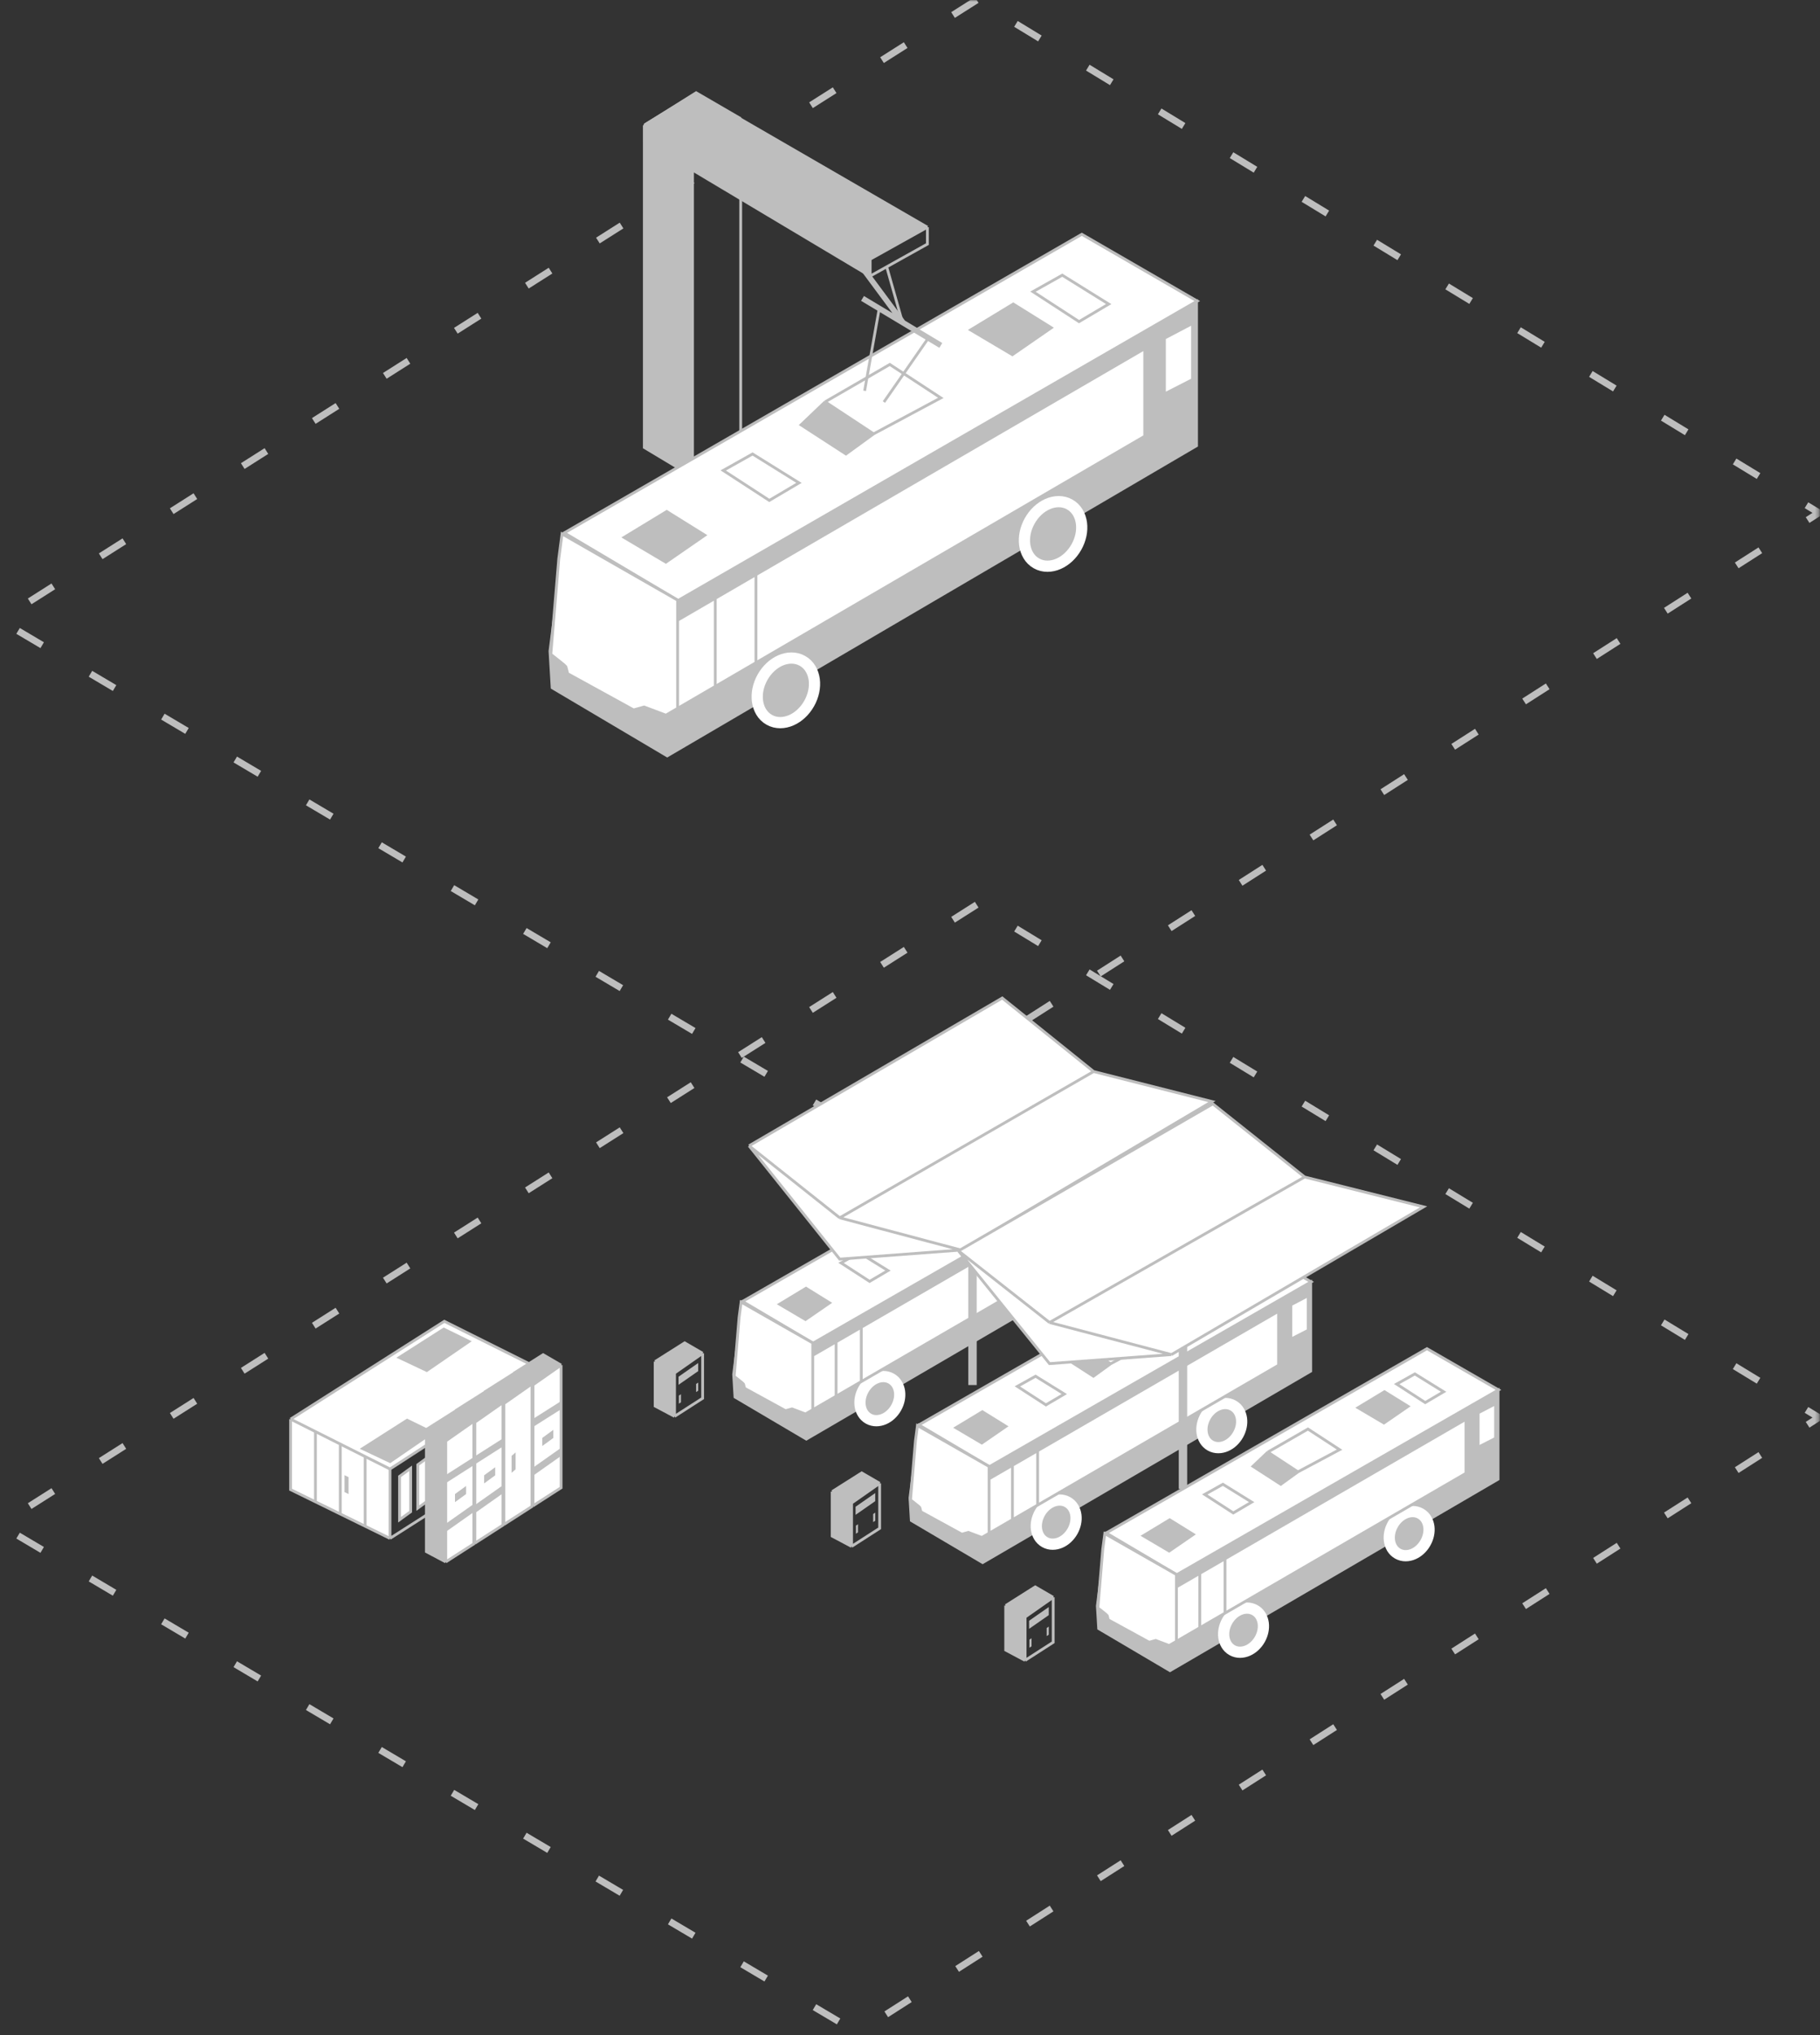 <?xml version="1.0" encoding="UTF-8"?> <svg xmlns="http://www.w3.org/2000/svg" width="535" height="598" viewBox="0 0 535 598" fill="none"><rect x="0" y="0" width="535" height="598" fill="#333333" stroke="none"/><g clip-path="url(#clip0_1_4881)"><mask id="mask0_1_4881" style="mask-type:luminance" maskUnits="userSpaceOnUse" x="0" y="0" width="535" height="598"><path d="M534.683 0H0.003V597.229H534.683V0Z" fill="white"></path></mask><g mask="url(#mask0_1_4881)"><path d="M287.108 0L0.003 182.23L252.088 331.411L534.683 150.667L287.108 0Z" stroke="#BEBEBE" stroke-width="2" stroke-dasharray="8.24 16.49"></path><path fill-rule="evenodd" clip-rule="evenodd" d="M189.404 36.818V131.475L203.571 139.98V45.141L217.736 34.87L204.632 27.257L189.404 36.818Z" fill="#BEBEBE"></path><path d="M189.404 36.818V131.475L203.571 139.98M189.404 36.818L203.571 45.141M189.404 36.818L204.632 27.256L217.736 34.87M203.571 139.98V45.141M203.571 139.98L217.736 129.886V34.87M203.571 45.141L217.736 34.87" stroke="#BEBEBE" stroke-width="0.824"></path><path fill-rule="evenodd" clip-rule="evenodd" d="M272.613 66.764L204.631 27.432L189.579 36.64V41.598L255.791 81.106V76.148L272.613 66.764Z" fill="#BEBEBE"></path><path d="M272.613 66.764L204.631 27.432L189.579 36.64M272.613 66.764L255.791 76.148M272.613 66.764V71.721L255.791 81.106M189.579 36.64L255.791 76.148M189.579 36.64V41.598L255.791 81.106M255.791 76.148V81.106" stroke="#BEBEBE" stroke-width="0.824"></path><path d="M351.733 130.958V88.553L199.482 176.465L166.058 156.841L161.67 191.302L162.308 202.071L196.131 222.093L351.733 130.958Z" fill="#BEBEBE" stroke="#BEBEBE" stroke-width="0.824"></path><path d="M318.005 68.835L165.866 156.564L199.341 176.418L351.942 88.459L318.005 68.835Z" fill="white" stroke="#BEBEBE" stroke-width="0.824"></path><path d="M195.99 150.285L183.449 157.9L195.733 165.174L207.187 157.26L195.99 150.285ZM297.855 89.324L285.314 96.938L297.597 104.212L309.052 96.298L297.855 89.324Z" fill="#BEBEBE" stroke="#BEBEBE" stroke-width="0.824"></path><path d="M312.264 80.856L303.642 85.695L317.186 94.499L325.907 89.344L312.264 80.856ZM221.221 133.387L212.599 138.227L226.143 147.029L234.864 141.875L221.221 133.387Z" stroke="#BEBEBE" stroke-width="0.824"></path><path d="M235.471 124.832L248.673 133.387L256.807 127.472L242.548 118.071L235.471 124.832Z" fill="#BEBEBE"></path><path d="M256.807 127.472L248.673 133.387L235.471 124.832L242.548 118.071M256.807 127.472L276.558 116.91L261.559 107.087L242.548 118.071M256.807 127.472L242.548 118.071" stroke="#BEBEBE" stroke-width="0.824"></path><path d="M226.128 211.49C228.177 212.646 230.549 212.519 232.623 211.608C234.696 210.697 236.578 208.972 237.86 206.696C239.142 204.422 239.645 201.919 239.352 199.673C239.057 197.427 237.939 195.332 235.889 194.177C233.841 193.022 231.469 193.148 229.395 194.059C227.322 194.97 225.44 196.696 224.157 198.971C222.875 201.245 222.373 203.749 222.666 205.994C222.961 208.24 224.079 210.335 226.128 211.49ZM304.678 165.535C306.726 166.691 309.098 166.564 311.172 165.653C313.246 164.742 315.128 163.017 316.41 160.741C317.692 158.467 318.195 155.964 317.901 153.718C317.607 151.472 316.488 149.377 314.44 148.222C312.39 147.067 310.019 147.193 307.945 148.105C305.871 149.015 303.989 150.741 302.708 153.016C301.425 155.29 300.922 157.794 301.216 160.039C301.51 162.285 302.629 164.38 304.678 165.535Z" fill="#BEBEBE" stroke="white" stroke-width="3.297"></path><path d="M342.295 115.749V99.361L350.548 95.024V111.532L342.295 115.749Z" fill="white" stroke="#BEBEBE" stroke-width="0.824"></path><path d="M336.501 102.438V128.164L222.213 194.723L210.255 201.687L199.188 208.132L195.747 210.136L189.349 207.722L186.255 208.587L166.871 197.939C166.719 197.317 166.398 196.028 166.325 195.846C166.252 195.664 163.352 193.374 161.911 192.251L164.254 164.17L165.213 156.876L199.188 176.326V182.213L210.255 175.784L222.213 168.836L336.501 102.438Z" fill="white"></path><path d="M199.188 182.213V176.326L165.213 156.876L164.254 164.17L161.911 192.251C163.352 193.373 166.252 195.663 166.325 195.846C166.398 196.028 166.719 197.317 166.871 197.939L186.255 208.587L189.349 207.722L195.747 210.135L199.188 208.131M199.188 182.213V208.131M199.188 182.213L210.255 175.784M199.188 208.131L210.255 201.687M210.255 175.784V201.687M210.255 175.784L222.213 168.836M210.255 201.687L222.213 194.723M222.213 168.836L336.501 102.438V128.164L222.213 194.723M222.213 168.836V194.723M272.643 99.698L259.833 118.126M258.414 90.862L254.162 114.831" stroke="#BEBEBE" stroke-width="0.824"></path><path d="M253.539 87.676L276.559 101.488M253.617 78.856L265.482 94.862" stroke="#BEBEBE" stroke-width="1.649"></path><path d="M260.619 78.276L265.047 93.902" stroke="#BEBEBE" stroke-width="0.824"></path><path d="M287.108 265.818L0.003 448.048L252.088 597.229L534.683 416.485L287.108 265.818Z" stroke="#BEBEBE" stroke-width="2" stroke-dasharray="8.24 16.49"></path><path d="M333.456 366.574V340.4L239.096 394.662L218.381 382.55L215.661 403.822L216.057 410.468L237.02 422.827L333.456 366.574Z" fill="#BEBEBE" stroke="#BEBEBE" stroke-width="0.824"></path><path d="M312.553 328.229L218.262 382.379L239.009 394.634L333.585 340.341L312.553 328.229Z" fill="white" stroke="#BEBEBE" stroke-width="0.824"></path><path d="M236.932 378.504L229.16 383.203L236.773 387.693L243.871 382.808L236.932 378.504ZM300.065 340.875L292.292 345.575L299.905 350.065L307.004 345.18L300.065 340.875Z" fill="#BEBEBE" stroke="#BEBEBE" stroke-width="0.824"></path><path d="M308.995 335.648L303.651 338.636L312.046 344.07L317.451 340.888L308.995 335.648ZM252.57 368.073L247.226 371.061L255.621 376.494L261.025 373.313L252.57 368.073Z" stroke="#BEBEBE" stroke-width="0.824"></path><path d="M261.401 362.792L269.584 368.073L274.625 364.422L265.788 358.62L261.401 362.792Z" fill="#BEBEBE"></path><path d="M274.625 364.422L269.584 368.073L261.401 362.792L265.788 358.62M274.625 364.422L286.866 357.903L277.571 351.84L265.788 358.62M274.625 364.422L265.788 358.62" stroke="#BEBEBE" stroke-width="0.824"></path><path d="M255.3 416.83C256.78 417.661 258.463 417.552 259.886 416.93C261.308 416.308 262.573 415.143 263.429 413.631C264.285 412.119 264.632 410.438 264.43 408.903C264.229 407.369 263.45 405.878 261.971 405.047C260.492 404.217 258.808 404.325 257.385 404.947C255.963 405.57 254.698 406.735 253.842 408.247C252.986 409.759 252.639 411.441 252.841 412.975C253.042 414.509 253.82 415.999 255.3 416.83ZM303.983 388.465C305.463 389.296 307.146 389.187 308.569 388.565C309.991 387.943 311.256 386.777 312.112 385.266C312.968 383.754 313.314 382.071 313.112 380.538C312.911 379.003 312.133 377.513 310.653 376.682C309.174 375.851 307.49 375.96 306.068 376.582C304.646 377.204 303.38 378.37 302.525 379.882C301.668 381.394 301.322 383.075 301.524 384.609C301.725 386.144 302.503 387.634 303.983 388.465Z" fill="#BEBEBE" stroke="white" stroke-width="3.297"></path><path d="M327.607 357.186V347.071L332.723 344.394V354.583L327.607 357.186Z" fill="white" stroke="#BEBEBE" stroke-width="0.824"></path><path d="M324.017 348.969V364.849L253.184 405.933L245.774 410.232L238.914 414.209L236.782 415.446L232.817 413.956L230.899 414.49L218.885 407.918C218.792 407.534 218.592 406.738 218.547 406.626C218.502 406.514 216.704 405.1 215.812 404.407L217.263 387.074L217.858 382.572L238.914 394.577V398.211L245.774 394.243L253.184 389.955L324.017 348.969Z" fill="white"></path><path d="M238.914 398.211V394.577L217.858 382.572L217.263 387.074L215.812 404.407C216.704 405.1 218.502 406.514 218.547 406.626C218.592 406.738 218.792 407.534 218.885 407.918L230.899 414.49L232.817 413.956L236.782 415.446L238.914 414.209M238.914 398.211V414.209M238.914 398.211L245.774 394.243M238.914 414.209L245.774 410.232M245.774 394.243V410.232M245.774 394.243L253.184 389.955M245.774 410.232L253.184 405.933M253.184 389.955L324.017 348.969V364.849L253.184 405.933M253.184 389.955V405.933" stroke="#BEBEBE" stroke-width="0.824"></path><path d="M285.873 327.672V406.952" stroke="#BEBEBE" stroke-width="2.473"></path><path d="M294.616 293.24L321.477 314.835L356.264 323.65L282.506 367.281L246.838 369.95L220.197 336.651L294.616 293.24Z" fill="white"></path><path d="M220.197 336.651L246.838 357.806M220.197 336.651L294.616 293.24L321.477 314.835M220.197 336.651L246.838 369.95L282.506 367.281M246.838 357.806L321.477 314.835M246.838 357.806L282.506 367.281M321.477 314.835L356.264 323.65L282.506 367.281" stroke="#BEBEBE" stroke-width="0.824"></path><path d="M385.291 402.859V376.684L290.93 430.947L270.216 418.834L267.496 440.105L267.892 446.753L288.854 459.112L385.291 402.859Z" fill="#BEBEBE" stroke="#BEBEBE" stroke-width="0.824"></path><path d="M364.388 364.513L270.097 418.664L290.844 430.918L385.42 376.626L364.388 364.513Z" fill="white" stroke="#BEBEBE" stroke-width="0.824"></path><path d="M288.767 414.789L280.994 419.488L288.608 423.978L295.706 419.093L288.767 414.789ZM351.899 377.16L344.127 381.86L351.739 386.35L358.839 381.465L351.899 377.16Z" fill="#BEBEBE" stroke="#BEBEBE" stroke-width="0.824"></path><path d="M360.83 371.933L355.485 374.92L363.881 380.353L369.286 377.171L360.83 371.933ZM304.404 404.357L299.061 407.345L307.455 412.779L312.86 409.597L304.404 404.357Z" stroke="#BEBEBE" stroke-width="0.824"></path><path d="M313.236 399.077L321.419 404.357L326.459 400.706L317.622 394.904L313.236 399.077Z" fill="#BEBEBE"></path><path d="M326.459 400.706L321.419 404.357L313.236 399.077L317.622 394.904M326.459 400.706L338.701 394.187L329.405 388.124L317.622 394.904M326.459 400.706L317.622 394.904" stroke="#BEBEBE" stroke-width="0.824"></path><path d="M307.136 453.115C308.614 453.946 310.299 453.837 311.721 453.215C313.143 452.593 314.409 451.427 315.264 449.915C316.12 448.403 316.466 446.722 316.265 445.188C316.063 443.653 315.285 442.163 313.806 441.332C312.326 440.501 310.643 440.61 309.22 441.232C307.798 441.855 306.533 443.02 305.677 444.531C304.821 446.043 304.475 447.726 304.676 449.259C304.878 450.794 305.656 452.284 307.136 453.115ZM355.818 424.75C357.297 425.58 358.981 425.472 360.403 424.849C361.825 424.227 363.092 423.062 363.947 421.55C364.803 420.038 365.149 418.356 364.948 416.823C364.746 415.288 363.968 413.798 362.489 412.967C361.009 412.136 359.326 412.245 357.903 412.867C356.481 413.488 355.216 414.654 354.359 416.166C353.504 417.678 353.157 419.359 353.359 420.894C353.561 422.428 354.339 423.919 355.818 424.75Z" fill="#BEBEBE" stroke="white" stroke-width="3.297"></path><path d="M379.442 393.47V383.356L384.557 380.678V390.867L379.442 393.47Z" fill="white" stroke="#BEBEBE" stroke-width="0.824"></path><path d="M375.852 385.254V401.134L305.019 442.217L297.608 446.515L290.749 450.494L288.617 451.731L284.651 450.241L282.733 450.774L270.72 444.202C270.626 443.818 270.427 443.023 270.382 442.91C270.336 442.798 268.539 441.384 267.646 440.692L269.098 423.358L269.692 418.857L290.749 430.862V434.496L297.608 430.527L305.019 426.238L375.852 385.254Z" fill="white"></path><path d="M290.749 434.496V430.862L269.692 418.857L269.098 423.358L267.646 440.692C268.539 441.384 270.336 442.798 270.382 442.91C270.427 443.023 270.626 443.818 270.72 444.202L282.733 450.774L284.651 450.241L288.617 451.731L290.749 450.494M290.749 434.496V450.494M290.749 434.496L297.608 430.527M290.749 450.494L297.608 446.515M297.608 430.527V446.515M297.608 430.527L305.019 426.238M297.608 446.515L305.019 442.217M305.019 426.238L375.852 385.254V401.134L305.019 442.217M305.019 426.238V442.217" stroke="#BEBEBE" stroke-width="0.824"></path><path d="M347.74 358.594V437.463" stroke="#BEBEBE" stroke-width="2.473"></path><path d="M356.524 324.342L383.513 345.825L418.465 354.594L344.357 397.998L308.519 400.653L281.751 367.527L356.524 324.342Z" fill="white"></path><path d="M281.751 367.527L308.519 388.572M281.751 367.527L356.524 324.342L383.513 345.825M281.751 367.527L308.519 400.653L344.357 397.998M308.519 388.572L383.513 345.825M308.519 388.572L344.357 397.998M383.513 345.825L418.465 354.594L344.357 397.998" stroke="#BEBEBE" stroke-width="0.824"></path><path d="M440.366 434.607V408.433L346.005 462.696L325.29 450.584L322.571 471.855L322.966 478.501L343.929 490.861L440.366 434.607Z" fill="#BEBEBE" stroke="#BEBEBE" stroke-width="0.824"></path><path d="M419.462 396.262L325.171 450.412L345.918 462.667L440.495 408.374L419.462 396.262Z" fill="white" stroke="#BEBEBE" stroke-width="0.824"></path><path d="M343.84 446.537L336.068 451.236L343.681 455.727L350.78 450.842L343.84 446.537ZM406.973 408.908L399.201 413.608L406.814 418.098L413.912 413.213L406.973 408.908Z" fill="#BEBEBE" stroke="#BEBEBE" stroke-width="0.824"></path><path d="M415.904 403.681L410.56 406.669L418.954 412.103L424.359 408.921L415.904 403.681ZM359.478 436.107L354.134 439.094L362.529 444.527L367.933 441.346L359.478 436.107Z" stroke="#BEBEBE" stroke-width="0.824"></path><path d="M368.311 430.825L376.493 436.107L381.534 432.456L372.697 426.653L368.311 430.825Z" fill="#BEBEBE"></path><path d="M381.534 432.456L376.493 436.107L368.311 430.825L372.697 426.653M381.534 432.456L393.775 425.936L384.48 419.873L372.697 426.653M381.534 432.456L372.697 426.653" stroke="#BEBEBE" stroke-width="0.824"></path><path d="M362.209 484.864C363.689 485.695 365.372 485.586 366.795 484.963C368.217 484.342 369.482 483.176 370.339 481.664C371.194 480.153 371.54 478.471 371.339 476.937C371.137 475.403 370.359 473.912 368.88 473.081C367.401 472.251 365.717 472.358 364.295 472.981C362.873 473.603 361.606 474.769 360.751 476.281C359.895 477.793 359.549 479.474 359.75 481.008C359.952 482.542 360.73 484.033 362.209 484.864ZM410.892 456.498C412.371 457.329 414.055 457.22 415.478 456.598C416.9 455.976 418.165 454.811 419.021 453.299C419.877 451.787 420.223 450.105 420.021 448.571C419.82 447.037 419.042 445.546 417.562 444.715C416.083 443.884 414.399 443.993 412.977 444.615C411.555 445.238 410.289 446.403 409.434 447.915C408.578 449.427 408.232 451.109 408.433 452.642C408.634 454.177 409.412 455.667 410.892 456.498Z" fill="#BEBEBE" stroke="white" stroke-width="3.297"></path><path d="M434.516 425.22V415.104L439.631 412.427V422.616L434.516 425.22Z" fill="white" stroke="#BEBEBE" stroke-width="0.824"></path><path d="M430.926 417.003V432.883L360.094 473.966L352.683 478.265L345.824 482.242L343.691 483.48L339.726 481.989L337.809 482.523L325.795 475.951C325.701 475.568 325.501 474.771 325.457 474.659C325.411 474.547 323.614 473.133 322.721 472.44L324.172 455.108L324.768 450.605L345.824 462.611V466.244L352.683 462.276L360.094 457.988L430.926 417.003Z" fill="white"></path><path d="M345.824 466.244V462.611L324.768 450.605L324.172 455.108L322.721 472.44C323.614 473.133 325.411 474.547 325.457 474.659C325.501 474.771 325.701 475.568 325.795 475.951L337.809 482.523L339.726 481.989L343.691 483.48L345.824 482.242M345.824 466.244V482.242M345.824 466.244L352.683 462.276M345.824 482.242L352.683 478.265M352.683 462.276V478.265M352.683 462.276L360.094 457.988M352.683 478.265L360.094 473.966M360.094 457.988L430.926 417.003V432.883L360.094 473.966M360.094 457.988V473.966" stroke="#BEBEBE" stroke-width="0.824"></path><path fill-rule="evenodd" clip-rule="evenodd" d="M192.586 400.048V413.124L198.288 416.149V403.399L206.541 397.621L201.266 394.556L192.586 400.048Z" fill="#BEBEBE"></path><path d="M192.586 400.048V413.124L198.288 416.149M192.586 400.048L198.288 403.399M192.586 400.048L201.266 394.556L206.541 397.621M198.288 416.149V403.399M198.288 416.149L206.54 410.841L206.541 397.621M198.288 403.399L206.541 397.621" stroke="#BEBEBE" stroke-width="0.824"></path><path d="M205.241 400.476L199.461 404.502V406.879L205.241 402.853V400.476ZM205.242 406.226L204.632 406.64V409.016L205.242 408.603V406.226ZM200.173 409.64L199.563 410.053V412.43L200.173 412.016V409.64Z" fill="#BEBEBE"></path><path fill-rule="evenodd" clip-rule="evenodd" d="M244.624 438.257V451.333L250.326 454.357V441.607L258.579 435.83L253.304 432.766L244.624 438.257Z" fill="#BEBEBE"></path><path d="M244.624 438.257V451.333L250.326 454.357M244.624 438.257L250.326 441.607M244.624 438.257L253.304 432.766L258.579 435.83M250.326 454.357V441.607M250.326 454.357L258.579 449.05V435.83M250.326 441.607L258.579 435.83" stroke="#BEBEBE" stroke-width="0.824"></path><path d="M257.28 438.685L251.499 442.711V445.088L257.28 441.062V438.685ZM257.28 444.435L256.67 444.849V447.225L257.28 446.811V444.435ZM252.211 447.848L251.602 448.262V450.639L252.211 450.226V447.848Z" fill="#BEBEBE"></path><path fill-rule="evenodd" clip-rule="evenodd" d="M85.426 416.965V437.679L92.729 441.26L100.032 444.842L107.335 448.424L114.638 452.006V431.618L159.396 402.589L130.611 388.222L85.426 416.965Z" fill="white"></path><path d="M85.426 416.965V437.679L92.729 441.26M85.426 416.965L130.611 388.222L159.396 402.589M85.426 416.965L92.729 420.628M92.729 441.26L100.032 444.842M92.729 441.26V420.628M159.396 402.589L114.638 431.618M159.396 402.589V423.447L114.638 452.006M92.729 420.628L100.032 424.291M114.638 431.618V452.006M114.638 431.618L107.335 427.955M114.638 452.006L107.335 448.424M107.335 427.955L100.032 424.291M107.335 427.955V448.424M107.335 448.424L100.032 444.842M100.032 424.291V444.842" stroke="#BEBEBE" stroke-width="0.824"></path><path d="M102.456 434.006L101.278 433.434V438.402L102.456 438.975V434.006Z" fill="#BEBEBE"></path><path d="M130.454 390.518L117.375 398.858L125.448 402.672L137.854 394.146L130.454 390.518ZM119.679 417.278L106.601 425.618L114.673 429.43L127.078 420.906L119.679 417.278Z" fill="#BEBEBE" stroke="#BEBEBE" stroke-width="0.824"></path><path d="M120.711 431.415L117.449 433.792V446.535L120.711 444.158V431.415ZM126.063 427.992L122.802 430.369V443.113L126.063 440.736V427.992Z" fill="white" stroke="#BEBEBE" stroke-width="0.824"></path><path d="M165.001 401.289L156.835 407.05V442.627L165.001 437.12V401.289Z" fill="white"></path><path fill-rule="evenodd" clip-rule="evenodd" d="M150.976 403.526V439.407L156.678 442.432V406.876L164.93 401.098L159.656 398.033L150.976 403.526Z" fill="#BEBEBE"></path><path d="M150.976 403.526V439.407L156.678 442.432M150.976 403.526L156.678 406.876M150.976 403.526L159.656 398.033L164.93 401.098M156.678 442.432V406.876M156.678 442.432L164.93 437.125V401.098M156.678 406.876L164.93 401.098" stroke="#BEBEBE" stroke-width="0.824"></path><path d="M164.84 411.733L156.919 416.746V419.123L164.84 414.11V411.733ZM164.762 425.515L156.919 431.052V433.429L164.762 427.893V425.515ZM162.657 420.114L159.396 422.491V424.868L162.657 422.491V420.114Z" fill="#BEBEBE"></path><path d="M156.441 406.79L148.275 412.551V448.129L156.441 442.621V406.79Z" fill="white"></path><path fill-rule="evenodd" clip-rule="evenodd" d="M142.416 409.027V444.908L148.118 447.933V412.376L156.37 406.6L151.096 403.535L142.416 409.027Z" fill="#BEBEBE"></path><path d="M142.416 409.027V444.908L148.118 447.933M142.416 409.027L148.118 412.376M142.416 409.027L151.096 403.535L156.37 406.6M148.118 447.933V412.376M148.118 447.933L156.37 442.625V406.6M148.118 412.376L156.37 406.6" stroke="#BEBEBE" stroke-width="0.824"></path><path d="M151.566 426.747L150.387 427.756V432.724L151.566 431.716V426.747Z" fill="#BEBEBE"></path><path d="M147.916 412.273L139.749 418.033V453.611L147.916 448.103V412.273Z" fill="white"></path><path fill-rule="evenodd" clip-rule="evenodd" d="M133.89 414.509V450.39L139.592 453.414V417.859L147.845 412.081L142.57 409.016L133.89 414.509Z" fill="#BEBEBE"></path><path d="M133.89 414.509V450.39L139.592 453.414M133.89 414.509L139.592 417.859M133.89 414.509L142.57 409.016L147.845 412.081M139.592 453.414V417.859M139.592 453.414L147.845 448.107V412.081M139.592 417.859L147.845 412.081" stroke="#BEBEBE" stroke-width="0.824"></path><path d="M147.665 422.739L139.833 427.729V430.106L147.665 425.116V422.739ZM147.677 436.499L139.833 442.035V444.412L147.677 438.876V436.499ZM145.571 431.097L142.31 433.474V435.851L145.571 433.474V431.097Z" fill="#BEBEBE"></path><path d="M139.356 417.773L131.189 423.534V459.111L139.356 453.604V417.773Z" fill="white"></path><path fill-rule="evenodd" clip-rule="evenodd" d="M125.331 420.01V455.892L131.033 458.915V423.36L139.285 417.582L134.011 414.517L125.331 420.01Z" fill="#BEBEBE"></path><path d="M125.331 420.01V455.892L131.033 458.915M125.331 420.01L131.033 423.36M125.331 420.01L134.011 414.517L139.285 417.582M131.033 458.915V423.36M131.033 458.915L139.285 453.608V417.582M131.033 423.36L139.285 417.582" stroke="#BEBEBE" stroke-width="0.824"></path><path d="M139.18 428.184L131.274 433.23V435.607L139.18 430.561V428.184ZM139.117 442L131.274 447.536V449.913L139.117 444.377V442ZM137.013 436.598L133.751 438.975V441.352L137.013 438.974V436.598Z" fill="#BEBEBE"></path><path fill-rule="evenodd" clip-rule="evenodd" d="M295.634 471.748V484.823L301.336 487.848V475.098L309.588 469.321L304.314 466.256L295.634 471.748Z" fill="#BEBEBE"></path><path d="M295.634 471.748V484.823L301.336 487.848M295.634 471.748L301.336 475.098M295.634 471.748L304.314 466.256L309.588 469.321M301.336 487.848V475.098M301.336 487.848L309.588 482.541V469.321M301.336 475.098L309.588 469.321" stroke="#BEBEBE" stroke-width="0.824"></path><path d="M308.289 472.175L302.509 476.201V478.578L308.289 474.553V472.175ZM308.289 477.925L307.68 478.339V480.715L308.289 480.302V477.925ZM303.22 481.339L302.611 481.752V484.129L303.22 483.716V481.339Z" fill="#BEBEBE"></path></g></g><defs><clipPath id="clip0_1_4881"><rect width="534.994" height="597.643" fill="white" transform="translate(0.003)"></rect></clipPath></defs></svg> 